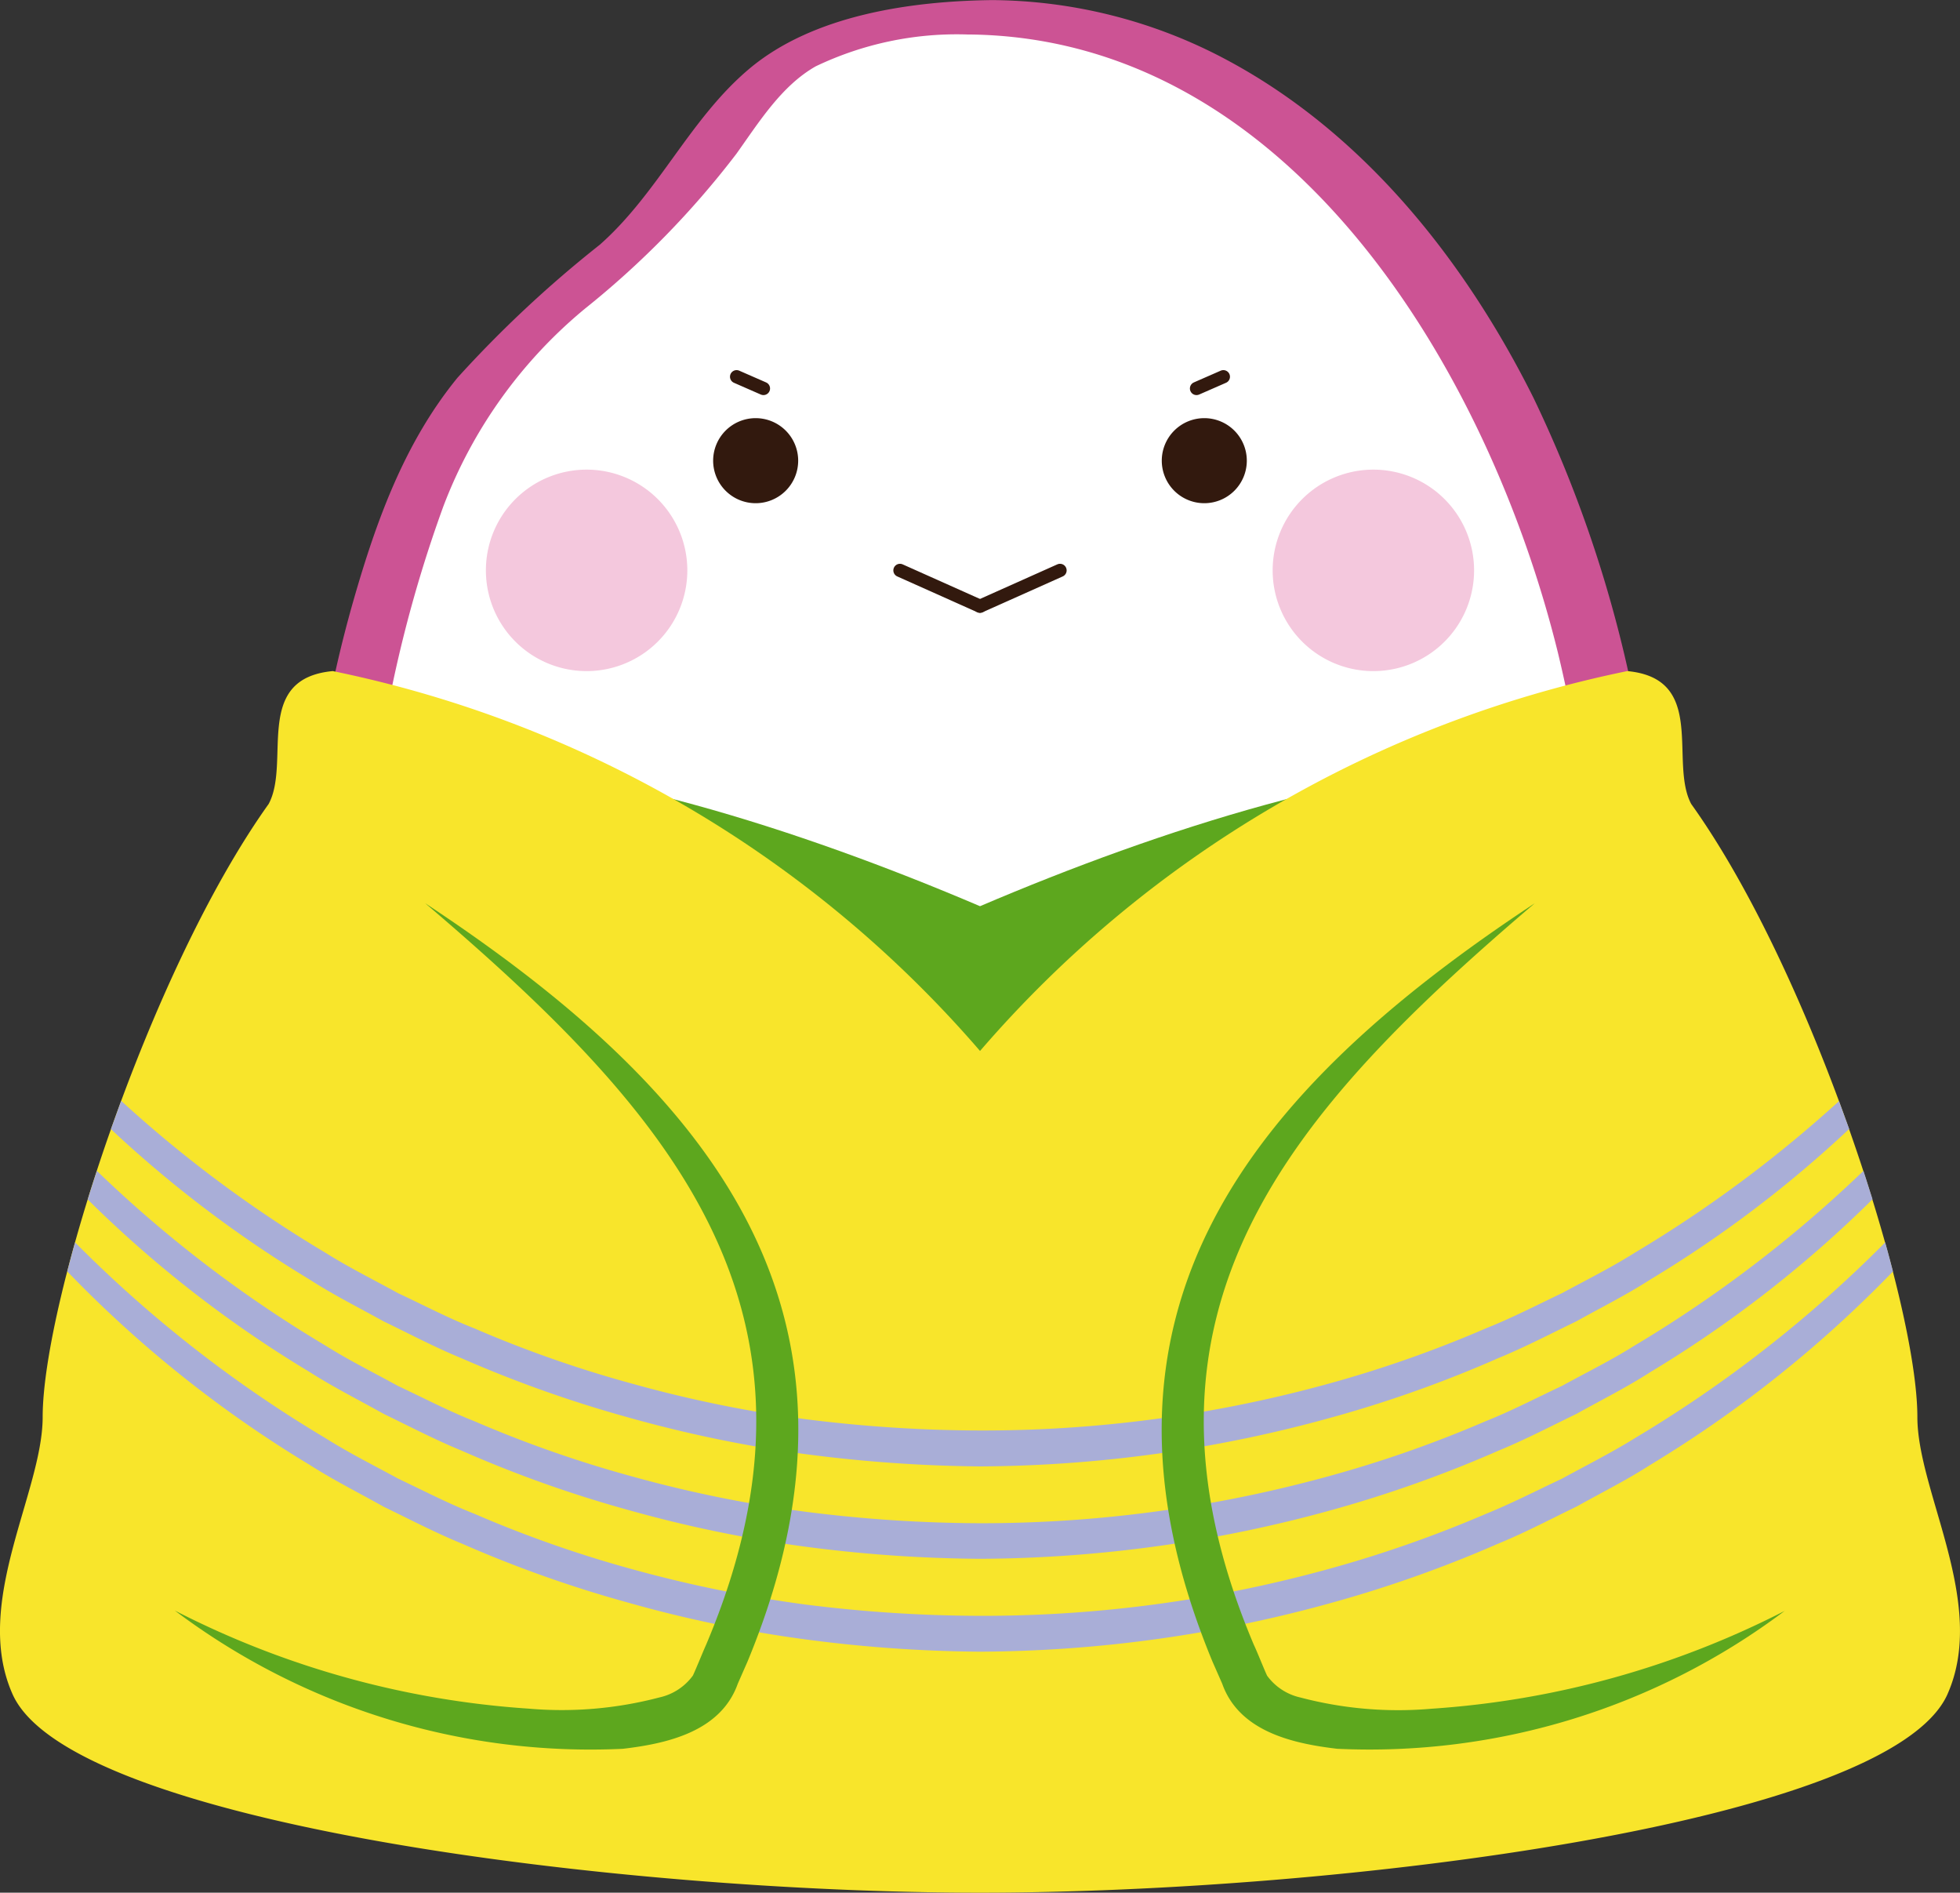 <svg xmlns="http://www.w3.org/2000/svg" width="89.111" height="86.031" viewBox="0 0 89.111 86.031">
  <rect x="0" y="0" width="89.111" height="86.031" fill="#333333" stroke="none"/>
  <g id="Group_3377" data-name="Group 3377" transform="translate(0)">
    <path id="Path_6833" data-name="Path 6833" d="M44.268,440.418a20.733,20.733,0,0,0-7.336,1.352c-3.69,1.388-4.825,5.561-8.386,8.811-3.141,2.867-7.561,5.494-9.929,11.829a60.655,60.655,0,0,0-3.775,21.164c0,14.1,2.059,25.524,9.188,32.51.453.444,3.011,3.174,1.3,5.866-1.427,2.239,6.549,2.444,8.279,1.324,1.32-.855,1.207-2.212,1.475-3,.319-.939,4.344-1.168,9.19-1.168s8.87.23,9.19,1.168c.267.79.155,2.147,1.475,3,1.73,1.12,9.706.915,8.279-1.324-1.716-2.692.842-5.422,1.3-5.866,7.128-6.986,9.188-18.413,9.188-32.51h0c0-23.835-13.174-43.156-29.427-43.156" transform="translate(0.287 -439.636)" fill="#fff"/>
    <path id="Path_6834" data-name="Path 6834" d="M44.93,439.7c-3.682.045-8.132.672-11.047,3.126-2.7,2.269-4.143,5.663-6.8,8a53.436,53.436,0,0,0-6.461,6.038c-2.407,2.943-3.689,6.495-4.726,10.108-2.309,8.043-2.678,16.369-2.117,24.679.46,6.822,1.617,13.9,5.1,19.9a25.057,25.057,0,0,0,2.562,3.657,28.158,28.158,0,0,1,2.306,2.611,4.963,4.963,0,0,1,.827,2.136c.108.981-.358,1.518-.628,2.389a1.323,1.323,0,0,0,.813,1.654c1.876,1.024,4.609.915,6.658.67a8,8,0,0,0,3.047-.856c.965-.56,2.233-2.043,2.044-3.3-.029-.194.089-.341-.169-.1-.09.083.327-.074.482-.105a17.743,17.743,0,0,1,2.443-.254c2.187-.128,4.389-.122,6.579-.084a29.634,29.634,0,0,1,5.229.366c.3.061.855.114,1.072.372.291.345.244,1.2.406,1.636.865,2.3,3.662,2.44,5.765,2.444,1.879,0,5.027-.082,6.294-1.763.73-.969-.23-1.728-.4-2.722a4.775,4.775,0,0,1,1.437-3.831,31.207,31.207,0,0,0,5.046-6.971c3.135-6.3,4.08-13.477,4.4-20.427.09-1.935.121-3.872.125-5.809l-1.966,1.161h0c.667,0,1.969-.3,1.965-1.161a57.54,57.54,0,0,0-5.677-25.488c-3.159-6.322-7.828-12.176-14.188-15.486A22.933,22.933,0,0,0,44.93,439.7c-.561,0-1.585.195-1.866.763s.237.8.757.8c14.745.109,23.73,15.489,26.833,28.112a62.143,62.143,0,0,1,1.737,14.641l1.966-1.161h0c-.671,0-1.964.3-1.965,1.161-.012,7.006-.422,14.2-2.546,20.923a28.878,28.878,0,0,1-3.9,8.088c-1.341,1.885-3.383,3.365-4.266,5.548a4.622,4.622,0,0,0-.354,1.918c.031.8.531,1.326.665,2.041.113.6-.286.489-.905.58-1.6.234-4.673.485-5.588-1.237-.445-.837-.2-1.9-1.029-2.494a7.1,7.1,0,0,0-3.291-.774,72.3,72.3,0,0,0-10.99-.117c-1.766.1-5.521.03-6.408,2.024-.352.792-.189,2.012-1.014,2.453a6.808,6.808,0,0,1-3.01.236,5.505,5.505,0,0,1-2.669-.515c-.865-.589.21-1.533.318-2.386.324-2.551-1.61-4.218-3.117-5.937-4.012-4.575-5.913-10.564-6.9-16.468a77.13,77.13,0,0,1-.445-22.925,59.337,59.337,0,0,1,3.036-12.264,21.582,21.582,0,0,1,6.442-8.988,40.458,40.458,0,0,0,6.878-7.032c1.019-1.424,2.044-3.09,3.607-3.978a14.865,14.865,0,0,1,6.915-1.448c.564-.008,1.582-.188,1.867-.763.276-.559-.235-.808-.758-.8" transform="translate(0.179 -439.696)" fill="#cc5394"/>
    <path id="Path_6835" data-name="Path 6835" d="M30.814,459.182a1.933,1.933,0,1,1,1.933,1.934,1.933,1.933,0,0,1-1.933-1.934" transform="translate(1.609 -438.243)" fill="#32190e"/>
    <path id="Path_6836" data-name="Path 6836" d="M21.272,463.99a4.579,4.579,0,1,1,4.579,4.579,4.579,4.579,0,0,1-4.579-4.579" transform="translate(0.819 -438.064)" fill="#f4c8dd"/>
    <path id="Path_6837" data-name="Path 6837" d="M81.346,507.393C80.238,511.2,62.7,514.06,44.819,514.06S9.391,511.2,8.29,507.393s10.974-35.738,10.974-35.738c7.668,0,17.291,3.061,25.554,6.586,8.263-3.525,17.885-6.586,25.546-6.586,0,0,12.081,31.936,10.982,35.738" transform="translate(-0.262 -437.05)" fill="#5da71e"/>
    <path id="Path_6838" data-name="Path 6838" d="M89.412,514.375c-2.638,5.9-27.727,9.02-43.985,9.02s-41.354-3.117-43.985-9.02c-1.847-4.144,1.368-9.183,1.368-12.6,0-5.235,4.787-20.181,10.274-27.866,1.025-1.9-.741-5.7,2.915-6.041a52.883,52.883,0,0,1,29.428,17.267,52.825,52.825,0,0,1,29.428-17.267c3.648.342,1.89,4.136,2.906,6.041,5.5,7.685,10.282,22.631,10.282,27.866,0,3.418,3.207,8.458,1.368,12.6" transform="translate(-0.87 -437.364)" fill="#f8e52b"/>
    <line id="Line_211" data-name="Line 211" x2="1.221" y2="0.534" transform="translate(33.489 17.124)" fill="none" stroke="#32190e" stroke-linecap="round" stroke-linejoin="round" stroke-width="0.601"/>
    <line id="Line_212" data-name="Line 212" x2="3.639" y2="1.627" transform="translate(40.916 25.927)" fill="none" stroke="#32190e" stroke-linecap="round" stroke-linejoin="round" stroke-width="0.601"/>
    <path id="Path_6839" data-name="Path 6839" d="M53.518,459.182a1.933,1.933,0,1,0-1.933,1.934,1.933,1.933,0,0,0,1.933-1.934" transform="translate(3.168 -438.243)" fill="#32190e"/>
    <path id="Path_6840" data-name="Path 6840" d="M63.465,463.99a4.579,4.579,0,1,0-4.579,4.579,4.579,4.579,0,0,0,4.579-4.579" transform="translate(3.554 -438.064)" fill="#f4c8dd"/>
    <line id="Line_213" data-name="Line 213" x1="1.221" y2="0.534" transform="translate(54.399 17.124)" fill="none" stroke="#32190e" stroke-linecap="round" stroke-linejoin="round" stroke-width="0.601"/>
    <line id="Line_214" data-name="Line 214" x1="3.639" y2="1.627" transform="translate(44.555 25.927)" fill="none" stroke="#32190e" stroke-linecap="round" stroke-linejoin="round" stroke-width="0.601"/>
    <path id="Path_6841" data-name="Path 6841" d="M84.56,487.183a53.5,53.5,0,0,1-9.045,6.847c-1.074.692-2.231,1.27-3.362,1.9-1.164.561-2.328,1.172-3.541,1.669a55.454,55.454,0,0,1-7.506,2.678,60.724,60.724,0,0,1-16.07,2.247,65,65,0,0,1-8.141-.586,58.661,58.661,0,0,1-7.921-1.661,56.427,56.427,0,0,1-7.506-2.67c-1.221-.5-2.378-1.115-3.542-1.676-1.132-.627-2.287-1.205-3.362-1.9a53.886,53.886,0,0,1-9.036-6.838c.155-.423.31-.855.465-1.286a56.779,56.779,0,0,0,9.3,6.912c1.059.667,2.182,1.22,3.29,1.831,1.148.537,2.279,1.132,3.468,1.6a54.036,54.036,0,0,0,7.335,2.557,57.24,57.24,0,0,0,7.725,1.571,64.063,64.063,0,0,0,7.929.513A59.088,59.088,0,0,0,60.7,498.816a54.275,54.275,0,0,0,7.335-2.565c1.189-.472,2.32-1.058,3.46-1.6,1.115-.6,2.239-1.164,3.3-1.831a57.764,57.764,0,0,0,9.3-6.9l.465,1.27" transform="translate(-0.485 -435.869)" fill="#a9aed7"/>
    <path id="Path_6842" data-name="Path 6842" d="M85.7,490.138a53.843,53.843,0,0,1-10.1,7.856c-1.075.692-2.231,1.27-3.362,1.9-1.164.562-2.328,1.173-3.541,1.67a56.492,56.492,0,0,1-7.506,2.678,60.766,60.766,0,0,1-16.07,2.239,63.577,63.577,0,0,1-8.141-.578,58.838,58.838,0,0,1-7.922-1.661,55.437,55.437,0,0,1-7.506-2.678c-1.22-.5-2.377-1.108-3.541-1.67-1.132-.634-2.288-1.213-3.362-1.9a53.475,53.475,0,0,1-10.095-7.847c.131-.423.27-.863.416-1.3a56.911,56.911,0,0,0,10.4,7.946c1.059.667,2.182,1.22,3.29,1.831,1.148.537,2.279,1.132,3.467,1.6a54.315,54.315,0,0,0,7.335,2.556,57.09,57.09,0,0,0,7.726,1.562,64.041,64.041,0,0,0,7.929.522,59.408,59.408,0,0,0,15.663-2.084,54.263,54.263,0,0,0,7.335-2.556c1.188-.472,2.319-1.067,3.46-1.6,1.115-.611,2.238-1.164,3.3-1.831a57.659,57.659,0,0,0,10.412-7.946c.146.44.276.871.415,1.294" transform="translate(-0.566 -435.626)" fill="#a9aed7"/>
    <path id="Path_6843" data-name="Path 6843" d="M86.7,493.17a54.635,54.635,0,0,1-11.031,8.792c-1.075.692-2.231,1.27-3.362,1.9-1.164.561-2.328,1.18-3.542,1.676a56.4,56.4,0,0,1-7.5,2.67,60.667,60.667,0,0,1-16.086,2.247,63.5,63.5,0,0,1-8.125-.586,57.416,57.416,0,0,1-7.921-1.661,55.4,55.4,0,0,1-7.506-2.67c-1.22-.5-2.377-1.107-3.541-1.669-1.132-.634-2.288-1.213-3.362-1.9A54.076,54.076,0,0,1,3.694,493.17c.114-.431.228-.879.358-1.326a1.064,1.064,0,0,0,.09.1,57.368,57.368,0,0,0,11.3,8.809c1.058.667,2.182,1.229,3.288,1.831,1.148.546,2.279,1.132,3.468,1.6a54.111,54.111,0,0,0,7.335,2.564,58.431,58.431,0,0,0,7.726,1.564,64.125,64.125,0,0,0,7.953.513,59.049,59.049,0,0,0,15.639-2.077,55.341,55.341,0,0,0,7.335-2.555c1.188-.481,2.319-1.066,3.46-1.6,1.115-.611,2.238-1.173,3.3-1.832a57.747,57.747,0,0,0,11.308-8.816.914.914,0,0,0,.089-.1c.13.447.245.9.358,1.326" transform="translate(-0.636 -435.378)" fill="#a9aed7"/>
    <path id="Path_6844" data-name="Path 6844" d="M8.218,509.767a41.181,41.181,0,0,0,16.074,4.454,17.43,17.43,0,0,0,5.955-.51,2.56,2.56,0,0,0,1.517-.993c.132-.274.473-1.121.606-1.412,6.431-15.2-1.7-24.256-12.778-33.695,12.906,8.513,21.251,18.555,14.653,34.477l-.44,1c-.78,2.2-3.262,2.727-5.225,2.959a31.41,31.41,0,0,1-20.363-6.279" transform="translate(-0.262 -436.556)" fill="#5da71e"/>
    <path id="Path_6845" data-name="Path 6845" d="M77.986,509.767a31.408,31.408,0,0,1-20.363,6.279c-1.961-.232-4.446-.76-5.225-2.959l-.44-1c-6.6-15.923,1.758-25.973,14.653-34.475-11.089,9.451-19.2,18.5-12.778,33.7.138.285.473,1.13.606,1.411a2.56,2.56,0,0,0,1.517.993,17.428,17.428,0,0,0,5.955.51,41.181,41.181,0,0,0,16.074-4.454" transform="translate(3.169 -436.556)" fill="#5da71e"/>
  </g>
</svg>
